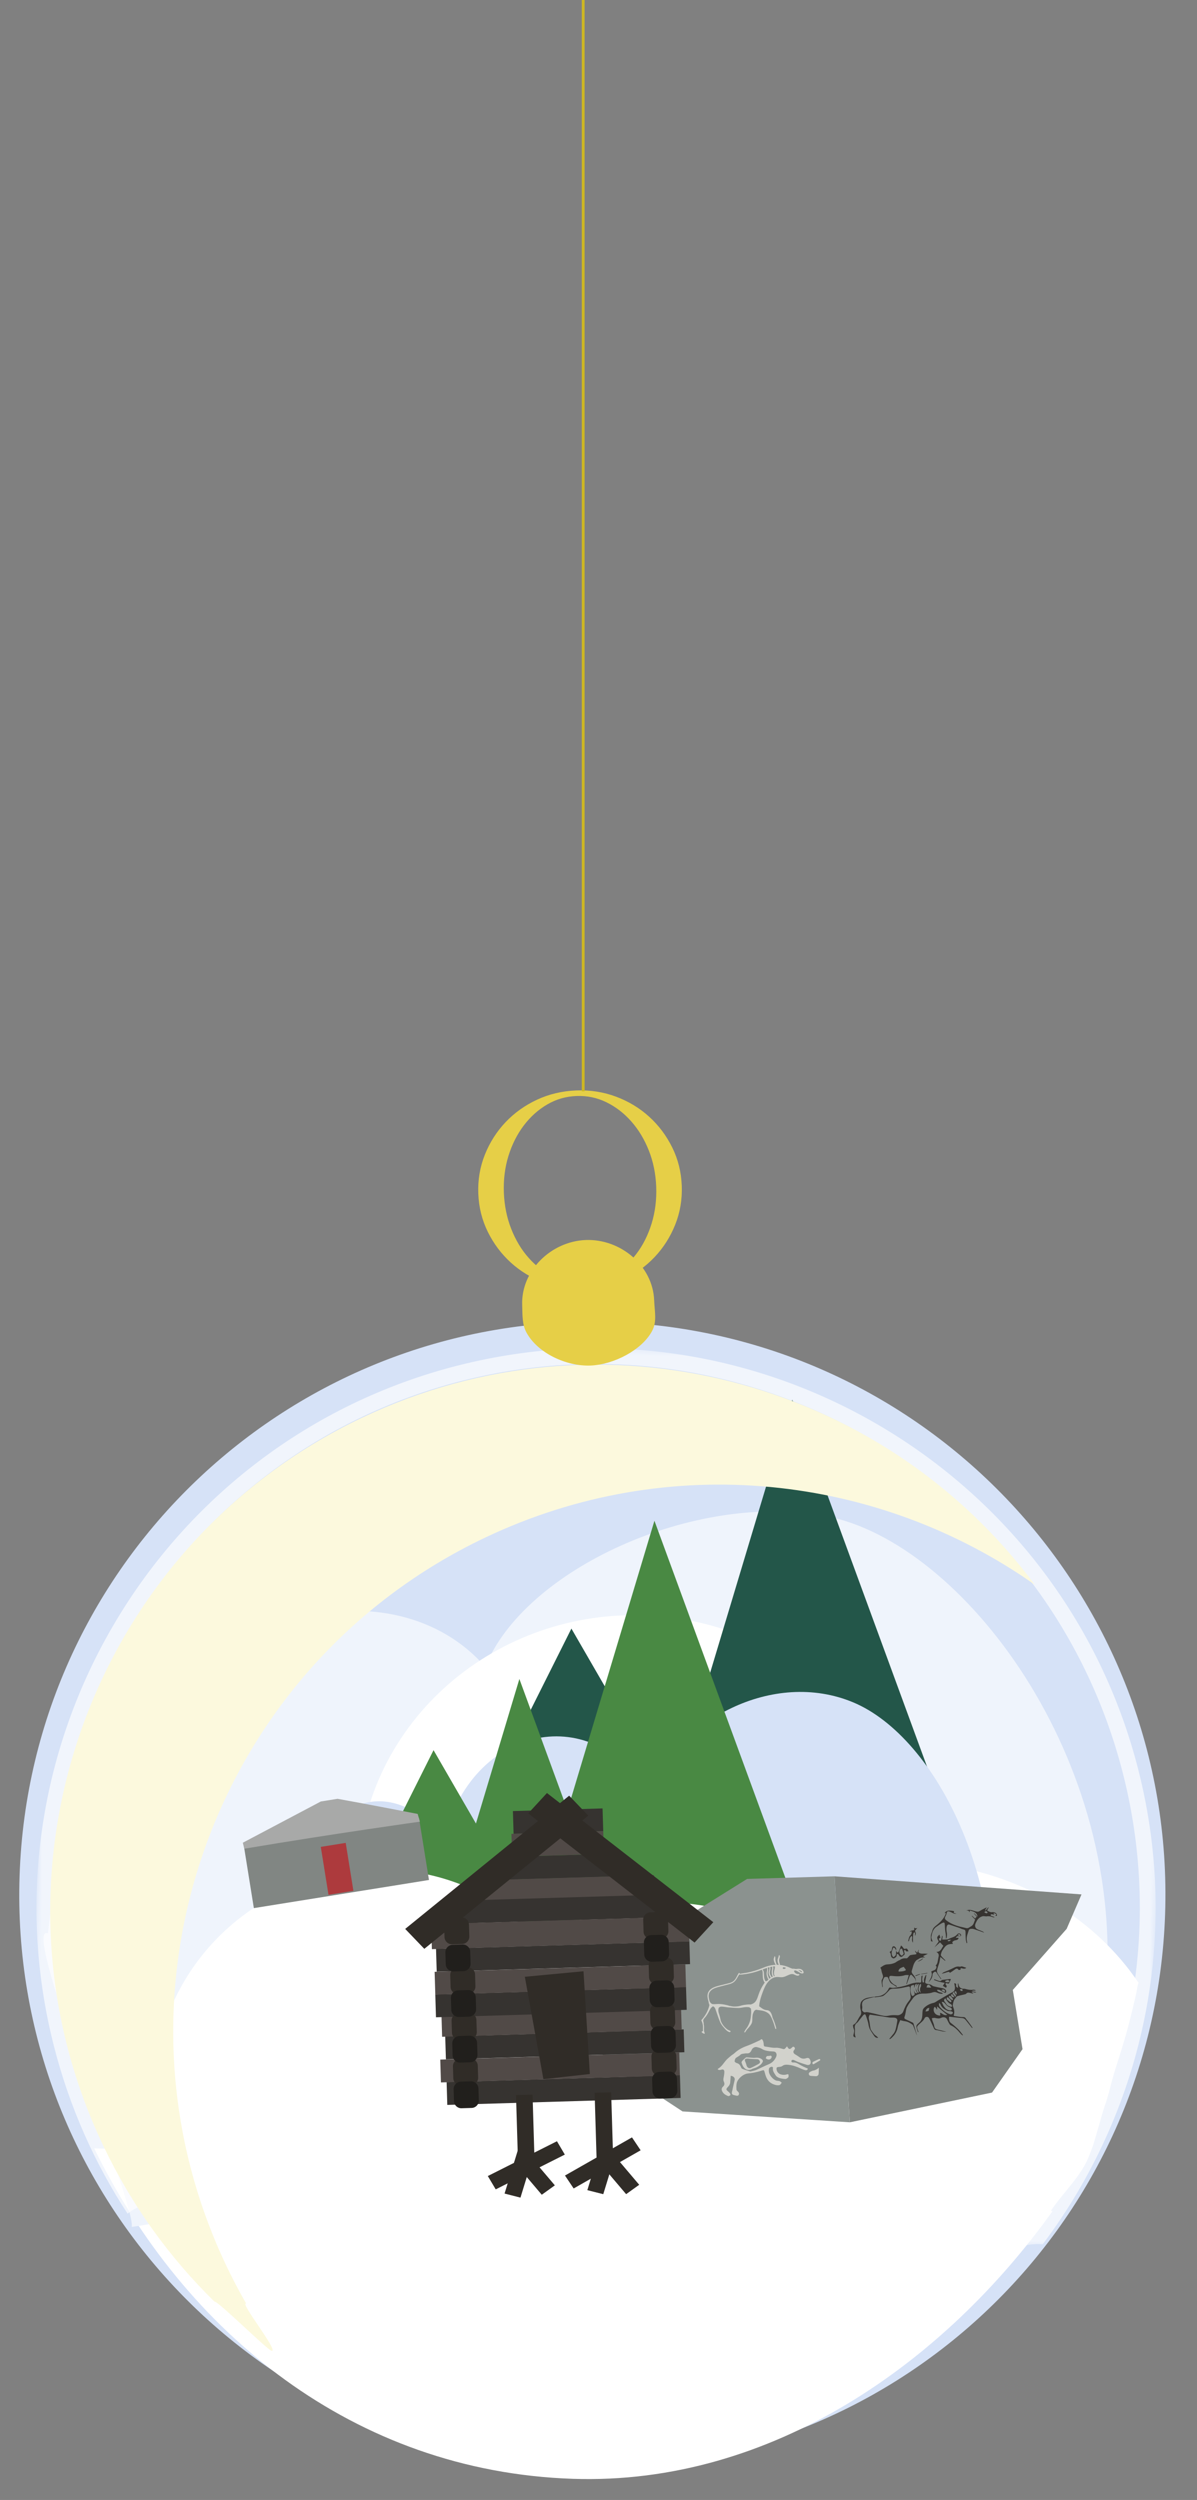 <?xml version="1.0" encoding="UTF-8"?> <svg xmlns="http://www.w3.org/2000/svg" width="215" height="449" viewBox="0 0 215 449" fill="none"><rect x="0" y="0" width="215" height="449" fill="#808080" stroke="none"/> <path d="M209.272 343.77C207.366 400.586 159.761 445.102 102.944 443.196C46.128 441.29 1.613 393.685 3.518 336.869C5.424 280.052 53.029 235.537 109.846 237.442C166.662 239.348 211.177 286.953 209.272 343.77Z" fill="#D6E2F7"></path> <path d="M177.139 398.502C173.89 397.615 170.635 396.748 167.35 395.992C166.499 395.794 165.642 395.617 164.79 395.424C164.758 395.418 164.459 395.355 164.159 395.286C163.606 395.194 162.442 394.985 162.242 394.957C161.51 394.843 160.772 394.733 160.039 394.624C152.671 393.534 145.27 392.645 137.858 391.92C123.43 390.504 108.949 389.69 94.47 389.172C67.611 388.219 43.784 386.572 16.917 385.856C33.128 418.911 63.525 443.881 102.882 445.201C138.673 446.402 169.692 424.232 189.055 397.122C184.676 395.974 181.443 399.68 177.139 398.502Z" fill="white"></path> <path d="M10.87 328.185C17.499 303.127 21.195 306.953 29.297 316.34C34.783 289.199 70.803 280.587 87.164 299.378C94.16 281.89 124.814 267.754 148.48 272.324C172.808 277.022 202.55 315.832 198.589 358.761L176.967 365.573C139.154 283.955 89.171 390.991 23.653 399.965C24.561 396.43 3.521 344.999 8.61 347.246L10.87 328.185Z" fill="#EFF4FC"></path> <path d="M169.554 334.89C167.862 334.637 166.178 334.47 164.502 334.387C162.271 312.617 144.988 294.146 121.625 290.661C94.162 286.567 68.695 304.743 64.707 331.262C64.707 331.283 64.706 331.299 64.7 331.32C64.099 335.352 64.034 339.349 64.444 343.234L75.218 420.73C89.44 420.233 103.681 420.451 117.894 421.187C136.505 422.145 146.836 416.559 162.381 415.931C164.201 410.155 170.201 405.913 176.28 406.117C177.174 406.147 178.034 406.271 178.864 406.457C178.922 406.327 178.973 406.202 179.036 406.071C179.077 405.961 179.128 405.857 179.205 405.764C180.027 404.627 180.954 403.678 181.985 402.955C181.985 402.955 182.001 402.945 182.012 402.935C182.131 402.849 182.25 402.773 182.375 402.698C182.605 402.467 182.84 402.237 183.06 402.001C183.62 401.416 180.684 405.878 180.223 406.837C180.26 406.849 180.302 406.861 180.344 406.873C181.648 405.566 186.769 398.651 188.033 398.248C190.007 394.654 193.948 391.323 195.485 387.518C195.617 387.194 195.739 386.891 195.797 386.745C195.936 386.373 196.081 386.007 196.22 385.636C196.616 384.579 198.031 379.341 198.411 378.278C199.187 376.133 199.595 373.943 200.287 371.774C202.121 366.041 202.66 364.199 204.085 358.024C204.203 357.519 204.277 356.563 204.504 356.12C196.869 344.816 184.39 337.098 169.554 334.885" fill="white"></path> <path d="M142.31 251.301L168.806 323.551L144.492 324.282L120.172 325.008L142.31 251.301Z" fill="#235649"></path> <path d="M118.051 279.709L136.623 330.348L119.577 330.857L102.537 331.371L118.051 279.709Z" fill="#235649"></path> <path d="M102.633 292.497L120.625 323.63L103.579 324.144L86.534 324.653L102.633 292.497Z" fill="#235649"></path> <path d="M54.861 337.41C60.47 317.524 75.146 322.433 79.571 330.887C84.605 309.191 107.338 305.558 116.283 322.494C121.656 308.84 138.941 299.764 153.259 305.752C167.973 311.908 182.794 338.872 177.745 373.639L167.638 385.212C149.274 314.808 90.017 343.965 49.074 345.092C49.851 342.284 51.861 335.09 54.861 337.415" fill="#D6E2F7"></path> <path d="M117.547 273.13L144.043 345.385L119.728 346.111L95.408 346.842L117.547 273.13Z" fill="#498943"></path> <path d="M93.289 301.543L111.86 352.182L94.815 352.69L77.774 353.199L93.289 301.543Z" fill="#498943"></path> <path d="M77.871 314.331L95.862 345.464L78.817 345.973L61.771 346.482L77.871 314.331Z" fill="#498943"></path> <path d="M194.916 354.724C192.574 352.839 189.177 352.428 186.26 353.951C185.592 354.3 185 354.73 184.475 355.216C177.29 345.361 163.479 342.128 151.974 348.146C149.888 349.241 148.005 350.571 146.35 352.083C134.574 341.063 116.284 338.262 100.725 346.4C99.522 347.027 98.366 347.709 97.251 348.434C85.655 335.524 65.956 331.76 49.362 340.44C29.857 350.644 22.023 374.179 31.851 393.031C31.851 393.031 31.866 393.063 31.871 393.074C33.369 395.937 35.189 398.529 37.268 400.829L37.576 401.274C38.49 401.352 39.395 401.515 40.276 401.772C60.156 407.577 80.562 411.561 99.972 418.907C105.605 421.034 109.457 425.729 109.875 431.437C110.142 431.515 110.41 431.587 110.672 431.665L162.627 404.488C162.714 402.367 162.975 400.257 163.411 398.18C162.148 387.65 178.295 388.207 193.654 387.282C193.735 387.078 193.821 386.874 193.902 386.671C194.035 386.347 194.157 386.044 194.214 385.897C194.354 385.526 194.499 385.16 194.638 384.788C195.034 383.737 195.424 382.68 195.804 381.618C196.58 379.472 197.315 377.32 198.007 375.15C199.54 370.35 201.109 365.567 202.794 360.814C199.907 357.206 197.021 354.651 194.911 354.718" fill="white"></path> <path d="M108.028 369.654C111.141 362.422 114.26 355.186 117.373 347.955C122.983 344.456 128.587 340.958 134.192 337.459C139.425 337.301 144.653 337.148 149.886 336.99C150.801 351.719 151.721 366.448 152.636 381.171C142.621 380.517 132.606 379.864 122.59 379.215C117.734 376.028 112.878 372.841 108.028 369.654Z" fill="#8B928F"></path> <path d="M149.891 336.99C150.806 351.719 151.726 366.448 152.641 381.171C161.154 379.391 169.672 377.611 178.185 375.831C180.01 373.233 181.839 370.636 183.664 368.033C183.084 364.486 182.498 360.944 181.918 357.402C185.139 353.744 188.36 350.086 191.587 346.429C192.477 344.366 193.367 342.304 194.257 340.242C179.468 339.158 164.679 338.074 149.896 336.99" fill="#818683"></path> <path d="M143.745 353.627C143.482 353.565 143.216 353.615 142.95 353.638C142.939 353.637 142.934 353.637 142.924 353.637C142.924 353.637 142.924 353.637 142.918 353.636C142.887 353.625 142.855 353.613 142.818 353.612C142.803 353.611 142.787 353.611 142.771 353.61C142.629 353.579 142.481 353.569 142.337 353.585C142.049 353.501 141.773 353.354 141.496 353.244C141.141 353.105 140.768 353.008 140.394 352.948C140.294 352.934 140.193 352.92 140.093 352.911C140.09 352.858 140.086 352.8 140.072 352.741C140.054 352.651 140.02 352.565 139.996 352.479C139.959 352.324 139.927 352.17 139.938 352.006C139.949 351.847 140.017 351.706 140.054 351.554C140.079 351.428 140.102 351.227 139.972 351.149C139.941 351.132 139.909 351.147 139.897 351.178C139.868 351.246 139.871 351.331 139.852 351.399C139.834 351.478 139.8 351.551 139.771 351.629C139.707 351.781 139.665 351.928 139.665 352.092C139.659 352.256 139.691 352.421 139.749 352.577C139.778 352.662 139.812 352.748 139.863 352.824C139.878 352.846 139.898 352.873 139.919 352.89C139.781 352.885 139.639 352.875 139.501 352.876C139.492 352.838 139.482 352.801 139.473 352.763C139.454 352.694 139.425 352.629 139.4 352.56C139.352 352.415 139.32 352.271 139.288 352.122C139.274 352.052 139.261 351.983 139.258 351.914C139.26 351.851 139.262 351.787 139.264 351.724C139.258 351.602 139.283 351.47 139.191 351.372C139.171 351.35 139.118 351.353 139.106 351.379C139.083 351.442 139.07 351.5 139.052 351.563C139.034 351.631 139 351.694 138.982 351.762C138.946 351.909 138.972 352.069 139.015 352.213C139.057 352.363 139.121 352.513 139.191 352.653C139.225 352.729 139.265 352.804 139.316 352.869C139.316 352.869 139.326 352.88 139.331 352.886C138.918 352.898 138.513 352.954 138.113 353.057C137.69 353.164 137.283 353.32 136.88 353.487C136.472 353.653 136.054 353.803 135.631 353.932C135.16 354.075 134.679 354.197 134.199 354.292C133.762 354.378 133.316 354.416 132.878 354.507C132.878 354.507 132.878 354.507 132.879 354.502C132.926 354.366 132.732 354.296 132.659 354.41C132.369 354.866 132.196 355.422 131.771 355.789C131.531 355.998 131.22 356.104 130.915 356.189C130.584 356.279 130.248 356.358 129.916 356.442C128.848 356.713 127.214 356.939 127.078 358.317C127.046 358.634 127.12 358.959 127.2 359.264C127.232 359.397 127.271 359.526 127.303 359.654C127.274 359.727 127.298 359.802 127.354 359.868C127.378 359.964 127.396 360.06 127.419 360.156C127.419 360.161 127.419 360.166 127.413 360.177C127.291 360.665 127.105 361.136 126.868 361.578C126.749 361.796 126.615 362.004 126.471 362.206C126.321 362.412 126.166 362.624 125.99 362.809C125.968 362.835 125.967 362.861 125.976 362.893C126.155 363.244 126.259 363.634 126.261 364.031C126.263 364.285 126.239 364.539 126.268 364.783C126.246 364.809 126.219 364.83 126.182 364.823C126.071 364.803 125.977 364.933 126.064 365.02C126.187 365.146 126.332 365.241 126.517 365.258C126.607 365.261 126.627 365.145 126.559 365.1C126.559 365.1 126.549 365.095 126.544 365.089C126.544 365.073 126.545 365.058 126.535 365.036C126.377 364.687 126.481 364.266 126.451 363.9C126.44 363.762 126.418 363.629 126.385 363.495C126.385 363.495 126.391 363.485 126.396 363.485C126.408 363.459 126.398 363.427 126.399 363.4C126.4 363.368 126.391 363.336 126.386 363.31C126.378 363.251 126.363 363.198 126.35 363.139C126.335 363.091 126.326 363.043 126.312 362.995C126.313 362.979 126.302 362.968 126.303 362.952C126.304 362.926 126.305 362.899 126.306 362.873C126.357 362.61 126.597 362.406 126.757 362.205C126.929 361.977 127.085 361.739 127.221 361.489C127.373 361.219 127.494 360.921 127.682 360.673C127.771 360.554 127.881 360.447 128.01 360.372C128.037 360.357 128.059 360.347 128.085 360.337C128.19 360.388 128.287 360.476 128.354 360.558C128.47 360.721 128.532 360.913 128.595 361.101C128.735 361.508 128.864 361.915 129.01 362.317C129.092 362.553 129.185 362.784 129.283 363.015C129.331 363.165 129.395 363.31 129.481 363.435C129.66 363.774 129.916 364.037 130.161 364.321C130.39 364.588 130.692 364.895 131.05 364.976C131.218 365.013 131.284 364.777 131.122 364.719C130.97 364.666 130.824 364.608 130.684 364.518C130.544 364.424 130.415 364.308 130.292 364.188C130.01 363.919 129.766 363.608 129.598 363.259C129.548 363.151 129.499 363.043 129.455 362.931C129.441 362.867 129.433 362.797 129.419 362.733C129.356 362.408 129.271 362.088 129.171 361.766C129.123 361.622 129.075 361.477 129.043 361.328C129.016 361.173 129.016 361.009 129.038 360.851C129.046 360.766 129.064 360.682 129.094 360.599C129.094 360.599 129.094 360.599 129.099 360.599C129.17 360.548 129.23 360.492 129.3 360.452C129.44 360.367 129.63 360.389 129.789 360.399C130.132 360.422 130.469 360.507 130.812 360.534C131.166 360.567 131.52 360.59 131.874 360.612C132.049 360.618 132.217 360.635 132.387 360.63C132.392 360.63 132.403 360.63 132.408 360.63C132.794 360.67 133.183 360.587 133.566 360.526C133.859 360.478 134.146 360.461 134.442 360.492C134.457 360.492 134.473 360.493 134.489 360.494C134.505 360.494 134.521 360.505 134.542 360.511C134.573 360.523 134.604 360.529 134.636 360.536C134.641 360.546 134.651 360.557 134.661 360.568C134.734 360.629 134.806 360.684 134.878 360.745C134.895 360.867 134.912 360.99 134.919 361.112C134.928 361.313 134.921 361.514 134.904 361.715C134.875 362.101 134.84 362.502 134.748 362.875C134.657 363.238 134.496 363.598 134.321 363.925C134.231 364.097 134.109 364.247 133.993 364.402C133.876 364.562 133.775 364.728 133.695 364.905C133.655 365.005 133.784 365.094 133.846 364.995C133.93 364.86 134.014 364.725 134.108 364.596C134.141 364.555 134.169 364.514 134.202 364.472C134.516 364.123 134.845 363.789 135.029 363.351C135.162 363.027 135.12 362.697 135.137 362.353C135.143 362.157 135.171 361.968 135.209 361.773C135.25 361.658 135.291 361.543 135.342 361.428C135.383 361.334 135.434 361.235 135.495 361.147C135.571 361.081 135.658 361.015 135.749 360.975C135.782 360.966 135.814 360.956 135.846 360.952C135.966 360.983 136.093 361.003 136.219 361.018C136.567 361.066 136.916 361.094 137.251 361.206C137.613 361.329 137.987 361.522 138.226 361.821C138.486 362.148 138.657 362.567 138.803 362.948C138.891 363.173 138.973 363.403 139.045 363.639C139.116 363.869 139.172 364.109 139.254 364.34C139.293 364.452 139.453 364.41 139.431 364.293C139.385 364.074 139.313 363.86 139.251 363.646C139.184 363.432 139.117 363.218 139.034 363.008C138.956 362.799 138.868 362.584 138.769 362.38C138.741 362.273 138.723 362.161 138.69 362.059C138.637 361.883 138.58 361.701 138.49 361.539C138.33 361.247 138.088 361.054 137.755 361.032C137.422 361.01 137.145 360.895 136.871 360.706C136.741 360.617 136.612 360.517 136.483 360.423C136.442 360.39 136.395 360.356 136.354 360.323C136.397 359.657 136.573 359.006 136.79 358.373C137.036 357.661 137.294 356.917 137.713 356.285C138.103 355.694 138.698 355.169 139.427 355.082C139.438 355.082 139.443 355.082 139.448 355.083C139.464 355.083 139.485 355.084 139.501 355.079C139.56 355.076 139.623 355.073 139.681 355.074C139.702 355.086 139.729 355.087 139.756 355.077C140.025 355.091 140.294 355.137 140.565 355.104C140.905 355.063 141.213 354.898 141.525 354.76C141.847 354.612 142.202 354.465 142.558 354.594C142.861 354.704 143.213 354.97 143.532 354.764C143.646 354.688 143.571 354.538 143.444 354.549C143.242 354.574 143.027 354.498 142.872 354.376C142.79 354.315 142.723 354.239 142.668 354.152C142.658 354.131 142.638 354.088 142.624 354.045C142.624 354.045 142.625 354.024 142.625 354.019C142.625 354.008 142.625 353.997 142.636 353.987C142.637 353.977 142.642 353.966 142.648 353.961C142.653 353.956 142.67 353.941 142.659 353.946C142.67 353.941 142.681 353.93 142.691 353.925C142.691 353.925 142.691 353.925 142.697 353.926C142.718 353.916 142.74 353.911 142.761 353.907C142.782 353.907 142.804 353.897 142.825 353.893C142.836 353.893 142.846 353.894 142.857 353.889C142.967 353.919 143.071 353.965 143.171 354.01C143.358 354.101 143.518 354.223 143.7 354.325C143.867 354.42 144.06 354.485 144.248 354.412C144.297 354.392 144.335 354.357 144.337 354.298C144.348 353.949 144.039 353.701 143.718 353.626M136.987 354.412C136.989 354.64 136.987 354.868 137.011 355.096C137.042 355.431 137.125 355.81 137.354 356.077C137.321 356.124 137.293 356.165 137.26 356.211C137.154 356.367 137.048 356.533 136.952 356.694C136.756 357.031 136.58 357.375 136.435 357.736C136.297 358.065 136.196 358.411 136.073 358.746C135.962 359.049 135.825 359.362 135.594 359.598C135.386 359.809 135.123 359.922 134.85 360.013C134.792 360.006 134.739 360.004 134.686 360.002C134.532 359.997 134.373 360.008 134.219 360.018C133.863 360.049 133.512 360.101 133.17 360.195C132.999 360.242 132.822 360.295 132.646 360.326C132.476 360.357 132.301 360.367 132.131 360.372C131.956 360.382 131.791 360.387 131.617 360.365C131.449 360.344 131.281 360.301 131.112 360.264C131.096 360.263 131.081 360.263 131.07 360.273C130.928 360.231 130.792 360.179 130.645 360.142C130.493 360.105 130.335 360.073 130.182 360.042C129.867 359.978 129.54 359.93 129.217 359.919C128.884 359.908 128.548 359.961 128.215 359.955C128.114 359.951 128.019 359.943 127.919 359.924C127.846 359.889 127.774 359.845 127.712 359.784C127.64 359.718 127.574 359.642 127.518 359.555C127.463 359.469 127.435 359.372 127.417 359.271C127.398 359.186 127.375 359.106 127.351 359.025C127.319 358.876 127.292 358.727 127.287 358.573C127.275 358.292 127.321 358.023 127.472 357.785C127.617 357.556 127.83 357.373 128.062 357.238C128.349 357.073 128.659 356.972 128.975 356.882C129.306 356.792 129.637 356.708 129.969 356.624C130.289 356.544 130.609 356.465 130.93 356.381C131.229 356.301 131.53 356.194 131.779 356.012C132.246 355.667 132.456 355.108 132.768 354.636C133.17 354.665 133.574 354.605 133.968 354.544C134.384 354.478 134.799 354.402 135.211 354.294C135.617 354.191 136.024 354.067 136.42 353.922C136.565 353.868 136.705 353.815 136.849 353.761C136.849 353.777 136.848 353.793 136.858 353.815C136.98 353.988 136.983 354.211 136.987 354.412ZM137.734 355.825C137.719 355.787 137.677 355.765 137.634 355.79C137.596 355.81 137.558 355.84 137.526 355.866C137.45 355.757 137.385 355.644 137.342 355.51C137.274 355.312 137.249 355.104 137.235 354.892C137.221 354.679 137.218 354.467 137.193 354.255C137.168 354.058 137.116 353.871 136.972 353.734C136.972 353.734 136.962 353.733 136.962 353.728C137.176 353.645 137.391 353.568 137.611 353.49C137.664 353.471 137.718 353.457 137.771 353.437C137.771 353.448 137.765 353.458 137.77 353.474C137.807 353.65 137.796 353.804 137.764 353.977C137.732 354.146 137.694 354.314 137.694 354.489C137.698 354.664 137.735 354.84 137.793 355.006C137.851 355.172 137.913 355.37 138.02 355.511C138.02 355.511 138.025 355.517 138.03 355.522C137.926 355.619 137.827 355.722 137.739 355.83M138.177 355.395C138.124 355.239 138.034 355.093 137.981 354.938C137.918 354.761 137.876 354.574 137.888 354.384C137.903 354.083 138.064 353.712 137.878 353.43C137.873 353.42 137.862 353.414 137.857 353.408C137.969 353.375 138.082 353.347 138.194 353.319C138.294 353.64 138.071 353.972 138.071 354.295C138.07 354.634 138.245 354.936 138.438 355.208C138.346 355.263 138.259 355.329 138.177 355.395ZM138.804 355.013C138.74 355.043 138.675 355.073 138.611 355.102C138.413 354.831 138.227 354.528 138.266 354.18C138.302 353.879 138.46 353.582 138.317 353.286C138.445 353.259 138.573 353.236 138.7 353.214C138.695 353.225 138.689 353.24 138.699 353.257C138.736 353.427 138.72 353.57 138.683 353.743C138.651 353.896 138.62 354.048 138.619 354.207C138.614 354.366 138.641 354.526 138.683 354.676C138.712 354.772 138.744 354.911 138.81 355.003M139.154 353.584C139.117 353.742 139.069 353.905 139.043 354.068C139.002 354.321 138.985 354.675 139.169 354.882C139.115 354.897 139.062 354.911 139.014 354.925C138.994 354.882 138.969 354.839 138.949 354.796C138.915 354.72 138.886 354.64 138.867 354.56C138.825 354.405 138.809 354.24 138.82 354.082C138.839 353.807 139.005 353.442 138.802 353.196C138.929 353.18 139.057 353.168 139.184 353.156C139.195 353.3 139.185 353.442 139.154 353.584ZM141.099 353.401C141.097 353.443 141.107 353.48 141.121 353.518C141.121 353.518 141.121 353.518 141.121 353.523C141.035 353.573 140.959 353.613 140.864 353.626C140.848 353.625 140.821 353.624 140.8 353.624C140.789 353.623 140.779 353.623 140.768 353.623C140.768 353.623 140.752 353.622 140.747 353.622C140.726 353.621 140.71 353.61 140.689 353.604C140.689 353.604 140.674 353.604 140.674 353.598C140.663 353.598 140.653 353.587 140.643 353.581C140.643 353.581 140.637 353.581 140.632 353.576C140.622 353.57 140.617 353.559 140.607 353.548C140.602 353.538 140.597 353.532 140.592 353.521L140.592 353.505C140.593 353.495 140.593 353.49 140.593 353.484C140.593 353.479 140.593 353.474 140.593 353.468C140.593 353.468 140.594 353.447 140.6 353.437C140.6 353.437 140.6 353.426 140.605 353.426C140.606 353.416 140.617 353.411 140.617 353.406C140.617 353.406 140.628 353.395 140.628 353.39C140.633 353.385 140.639 353.375 140.65 353.37C140.65 353.37 140.682 353.35 140.677 353.349C140.682 353.35 140.688 353.344 140.698 353.34C140.714 353.335 140.731 353.319 140.736 353.309C140.815 353.328 140.894 353.346 140.973 353.365C141.02 353.377 141.067 353.394 141.109 353.406C141.109 353.417 141.109 353.422 141.108 353.433M143.673 354.038C143.574 353.971 143.476 353.915 143.372 353.858C143.525 353.853 143.684 353.863 143.825 353.932C143.95 353.994 144.063 354.093 144.101 354.227C143.947 354.232 143.797 354.121 143.673 354.038Z" fill="#D2D2CC"></path> <path d="M168.319 357.476C168.53 357.837 168.981 357.81 169.314 357.975C169.302 358.017 169.29 358.064 169.278 358.106C169.114 358.09 168.95 358.085 168.793 358.053C168.43 357.977 168.115 357.712 167.721 357.789C167.492 357.834 167.276 357.933 167.048 357.968C166.702 358.02 166.351 358.061 166.001 358.055C165.197 358.028 164.476 358.199 163.982 358.887C163.604 359.41 163.2 359.915 162.911 360.483C162.718 360.863 162.708 361.339 162.603 361.77C162.566 361.933 162.513 362.095 162.46 362.253C162.39 362.451 162.465 362.581 162.642 362.661C163.07 362.861 163.498 363.05 163.925 363.26C163.998 363.295 164.064 363.376 164.088 363.457C164.217 363.869 164.32 364.291 164.449 364.703C164.54 364.997 164.646 365.281 164.7 365.585C164.476 364.99 164.253 364.389 164.018 363.798C163.984 363.713 163.902 363.636 163.824 363.58C163.426 363.297 163.005 363.065 162.503 363.011C162.255 362.982 162.014 362.905 161.694 362.825C161.548 363.218 161.322 363.639 161.249 364.087C161.169 364.582 160.975 365.005 160.697 365.398C160.535 365.631 160.317 365.83 160.114 366.035C160.032 366.117 159.918 366.177 159.821 366.242C159.795 366.215 159.775 366.193 159.749 366.166C160.003 365.857 160.262 365.558 160.506 365.243C160.866 364.768 160.944 364.188 161.058 363.625C161.09 363.462 161.096 363.293 161.138 363.135C161.252 362.726 161.118 362.462 160.697 362.389C160.402 362.342 160.088 362.395 159.787 362.359C159.37 362.313 158.955 362.22 158.533 362.158C157.753 362.042 156.967 361.936 156.235 361.832C155.852 362.359 156.154 362.82 156.197 363.282C156.227 363.643 156.294 364 156.357 364.357C156.37 364.442 156.414 364.529 156.465 364.599C156.647 364.859 156.818 365.13 157.027 365.37C157.154 365.517 157.337 365.614 157.491 365.741C157.574 365.807 157.64 365.894 157.737 366.003C157.38 366.044 157.169 365.883 157.007 365.645C156.77 365.293 156.528 364.94 156.312 364.578C156.202 364.394 156.129 364.191 156.072 363.982C156.001 363.731 155.984 363.46 155.913 363.209C155.805 362.813 155.669 362.422 155.539 362.036C155.5 361.929 155.419 361.836 155.359 361.739C155.256 361.804 155.122 361.848 155.05 361.935C154.713 362.348 154.397 362.771 154.06 363.189C153.994 363.272 153.891 363.326 153.815 363.398C153.546 363.659 153.478 363.964 153.545 364.337C153.594 364.609 153.536 364.898 153.538 365.179C153.538 365.317 153.566 365.45 153.593 365.583C153.616 365.695 153.66 365.803 153.698 365.931C153.277 365.848 153.229 365.698 153.309 365.378C153.388 365.057 153.505 364.722 153.337 364.372C153.253 364.2 153.238 363.993 153.208 363.796C153.199 363.753 153.244 363.675 153.287 363.65C153.831 363.367 154.025 362.817 154.306 362.334C154.362 362.24 154.423 362.152 154.49 362.065C154.772 361.703 154.688 361.351 154.581 360.929C154.477 360.534 154.494 360.052 154.623 359.664C154.717 359.387 155.038 359.122 155.324 358.978C155.658 358.809 156.057 358.764 156.43 358.698C156.883 358.623 157.344 358.59 157.797 358.521C158.297 358.448 158.75 358.23 159.111 357.876C159.319 357.672 159.508 357.424 159.622 357.163C159.714 356.954 159.852 356.932 159.994 356.974C160.408 357.099 160.799 356.969 161.198 356.924C161.57 356.884 161.944 356.796 162.307 356.707C162.574 356.642 162.841 356.566 163.099 356.469C163.78 356.211 164.47 356.017 165.209 356.084C165.42 356.102 165.471 356.008 165.472 355.823C165.471 355.542 165.48 355.262 165.5 354.982C165.502 354.923 165.578 354.868 165.617 354.811C165.649 354.822 165.675 354.829 165.706 354.84C165.69 355.025 165.673 355.205 165.656 355.389C165.646 355.389 165.635 355.389 165.625 355.378C165.646 355.527 165.662 355.681 165.684 355.83C165.705 355.995 165.753 356.129 165.985 356.01C165.88 355.519 166.068 355.107 166.299 354.712C166.33 354.718 166.357 354.724 166.388 354.731C166.323 355.105 166.278 355.479 166.192 355.842C166.117 356.173 166.316 356.243 166.558 356.304C166.757 356.353 166.974 356.371 167.162 356.446C167.34 356.516 167.488 356.69 167.666 356.739C168.139 356.866 168.628 356.956 169.112 357.047C169.46 357.111 169.796 357.181 169.943 357.551C169.977 357.642 169.935 357.789 169.879 357.883C169.862 357.919 169.703 357.914 169.635 357.88C169.333 357.732 169.048 357.553 168.745 357.41C168.625 357.353 168.471 357.375 168.339 357.36C168.327 357.396 168.315 357.433 168.304 357.47M164.577 356.926C164.401 357.27 164.69 357.523 164.759 357.817C164.773 357.87 164.884 357.895 164.946 357.934C164.97 357.861 165.037 357.742 165.006 357.714C164.679 357.353 164.914 356.985 164.979 356.617C164.993 356.532 165.011 356.454 165.025 356.369C164.994 356.347 164.968 356.325 164.937 356.303C164.866 356.375 164.768 356.44 164.718 356.528C164.65 356.653 164.613 356.8 164.566 356.942C164.599 356.742 164.638 356.542 164.678 356.294C164.225 356.374 164.375 356.798 164.203 357.02C164.198 356.85 164.193 356.691 164.189 356.5C163.917 356.544 163.621 356.539 163.568 356.861C163.488 357.335 163.525 357.807 163.701 358.263C163.798 358.516 163.935 358.541 164.142 358.368C164.267 358.267 164.345 358.174 164.271 357.986C164.194 357.782 164.169 357.559 164.123 357.345C164.279 357.907 164.448 358.103 164.722 357.964C164.623 357.627 164.336 357.315 164.577 356.932M157.144 358.737C157.139 358.705 157.13 358.673 157.125 358.647C156.602 358.783 156.058 358.876 155.554 359.06C154.938 359.283 154.742 359.737 154.865 360.351C154.901 360.527 154.852 360.726 154.846 360.911C154.844 360.98 154.841 361.065 154.877 361.108C155.03 361.278 155.149 361.499 155.46 361.409C155.615 361.361 155.81 361.383 155.973 361.415C156.625 361.554 157.272 361.697 157.918 361.867C158.485 362.019 159.052 362.149 159.634 362.015C160.147 361.9 160.655 361.901 161.167 361.944C161.574 361.979 162.099 361.658 162.239 361.271C162.489 360.59 162.792 359.938 163.261 359.372C163.476 359.109 163.651 358.807 163.547 358.428C163.509 358.289 163.509 358.135 163.498 357.987C163.478 357.626 163.475 357.265 163.439 356.904C163.436 356.851 163.28 356.761 163.21 356.775C162.677 356.873 162.154 357.015 161.621 357.097C161.243 357.159 160.851 357.151 160.464 357.175C160.209 357.193 159.96 357.195 159.762 357.416C159.525 357.684 159.278 357.94 159.011 358.18C158.852 358.323 158.672 358.481 158.475 358.528C158.042 358.63 157.591 358.668 157.149 358.727M165.407 357.913C165.225 357.515 165.199 357.18 165.38 356.842C165.425 356.753 165.429 356.632 165.438 356.526C165.441 356.452 165.411 356.372 165.398 356.297C165.322 356.347 165.21 356.386 165.175 356.459C165.107 356.61 165.085 356.784 165.027 356.941C164.893 357.297 165.008 357.656 165.407 357.913ZM166.409 356.951C166.758 356.962 166.996 356.981 167.255 356.99C167.063 356.559 166.825 356.377 166.609 356.507C166.512 356.562 166.49 356.757 166.409 356.951ZM169.089 357.422C169.255 357.539 169.399 357.655 169.56 357.74C169.607 357.768 169.699 357.707 169.774 357.689C169.755 357.619 169.753 357.54 169.717 357.491C169.55 357.273 169.343 357.266 169.089 357.422Z" fill="#363330"></path> <path d="M175.203 357.511C175.023 357.515 174.843 357.52 174.662 357.524C174.661 357.572 174.659 357.619 174.658 357.667C174.879 357.701 175.106 357.735 175.369 357.77C175.278 357.81 175.202 357.865 175.117 357.873C175.032 357.881 174.949 357.825 174.865 357.806C174.728 357.77 174.592 357.739 174.455 357.708C174.553 357.796 174.65 357.889 174.748 357.977C174.763 357.988 174.773 358.01 174.824 358.075C174.609 358.02 174.441 357.983 174.278 357.94C174.015 357.879 173.753 357.801 173.542 358.075C173.487 358.142 173.37 358.169 173.274 358.193C172.825 358.305 172.372 358.39 171.933 358.529C171.793 358.577 171.702 358.776 171.587 358.899C171.268 359.243 171.216 359.686 171.133 360.118C171.113 360.223 171.156 360.357 171.201 360.464C171.387 360.921 171.487 361.385 171.323 361.872C171.252 362.076 171.416 362.087 171.538 362.102C172.044 362.172 172.549 362.279 173.057 362.274C173.402 362.27 173.456 362.531 173.599 362.695C173.915 363.061 174.182 363.467 174.471 363.858C174.547 363.966 174.617 364.08 174.688 364.188C174.661 364.209 174.634 364.229 174.606 364.249C174.347 363.923 174.093 363.602 173.834 363.275C173.697 363.101 173.549 362.927 173.412 362.752C173.178 362.459 172.845 362.447 172.507 362.42C171.862 362.372 171.224 362.282 170.58 362.213C170.543 362.211 170.501 362.22 170.458 362.23C170.464 362.373 170.459 362.51 170.471 362.643C170.493 362.925 170.554 363.16 170.818 363.354C171.283 363.698 171.725 364.089 172.135 364.495C172.443 364.796 172.685 365.159 172.96 365.497C172.932 365.522 172.911 365.543 172.883 365.568C172.75 365.442 172.6 365.331 172.483 365.189C172 364.591 171.472 364.054 170.752 363.733C170.606 363.67 170.512 363.466 170.417 363.309C170.276 363.071 170.179 362.803 170.034 362.57C169.873 362.316 169.415 362.221 169.081 362.395C168.693 362.594 168.324 362.518 167.93 362.426C167.757 362.388 167.553 362.455 167.367 362.476C167.409 362.641 167.446 362.812 167.499 362.973C167.59 363.251 167.74 363.516 167.783 363.803C167.839 364.192 167.949 364.402 168.327 364.494C168.884 364.634 169.447 364.749 170.008 364.905C169.781 364.887 169.553 364.89 169.327 364.851C168.932 364.779 168.55 364.644 168.159 364.605C167.806 364.567 167.756 364.316 167.647 364.074C167.396 363.525 167.154 362.977 166.865 362.453C166.695 362.151 166.223 362.156 166.075 362.475C165.841 362.965 165.408 363.252 165.047 363.6C164.68 363.953 164.644 364.074 164.839 364.568C164.888 364.696 164.937 364.825 164.98 364.948C164.948 364.958 164.916 364.973 164.884 364.982C164.779 364.619 164.59 364.252 164.603 363.892C164.61 363.681 164.898 363.441 165.105 363.268C165.498 362.932 165.629 362.502 165.661 362.016C165.682 361.715 165.671 361.402 165.723 361.107C165.75 360.938 165.847 360.751 165.973 360.628C166.454 360.162 167.02 359.863 167.687 359.721C167.949 359.667 168.178 359.468 168.416 359.327C169.058 358.957 169.696 358.576 170.334 358.205C170.625 358.04 170.927 357.892 171.213 357.716C171.505 357.535 171.596 357.045 171.463 356.58C171.43 356.462 171.429 356.33 171.407 356.192C171.661 356.2 171.779 356.336 171.736 356.515C171.668 356.794 171.818 356.894 172.073 357.045C172.062 356.743 172.054 356.494 172.047 356.245C172.073 356.246 172.1 356.241 172.126 356.237C172.14 356.29 172.16 356.339 172.169 356.392C172.251 356.935 172.633 357.228 173.186 357.183C173.271 357.176 173.36 357.205 173.444 357.229C173.89 357.355 174.332 357.434 174.795 357.359C174.928 357.337 175.074 357.4 175.217 357.421C175.216 357.442 175.215 357.463 175.215 357.49M168.32 360.903C168.32 360.903 168.293 360.918 168.277 360.928C168.207 360.814 168.153 360.696 168.071 360.592C168.02 360.527 167.942 360.487 167.881 360.432C167.841 360.495 167.781 360.551 167.758 360.619C167.553 361.205 167.888 361.799 168.497 361.952C168.907 362.056 168.945 362.02 168.853 361.609C168.848 361.582 168.865 361.551 168.878 361.493C169.287 361.618 169.568 362.083 170.147 361.875C169.822 361.615 169.528 361.388 169.244 361.151C168.945 360.902 168.657 360.644 168.307 360.341C168.316 360.563 168.321 360.733 168.326 360.903M168.688 359.734C168.603 360.065 168.653 360.294 168.832 360.491C169.358 361.07 169.94 361.566 170.711 361.783C170.811 361.812 170.956 361.754 171.048 361.688C171.119 361.637 171.183 361.459 171.153 361.421C171.071 361.329 170.946 361.261 170.825 361.236C170.615 361.186 170.375 361.231 170.193 361.146C169.65 360.889 169.136 360.586 168.913 359.974C168.884 359.894 168.796 359.838 168.693 359.729M169.139 359.542C169.268 359.817 169.356 360.042 169.47 360.253C169.54 360.382 169.659 360.481 169.739 360.601C169.957 360.91 170.515 361.156 170.847 361.056C170.911 361.037 170.997 360.86 170.972 360.811C170.912 360.704 170.799 360.583 170.684 360.548C170.364 360.447 170.115 360.29 169.891 360.018C169.728 359.822 169.574 359.525 169.139 359.542ZM169.802 358.887C169.686 359.026 169.605 359.081 169.581 359.155C169.563 359.239 169.575 359.35 169.615 359.421C169.695 359.561 169.818 359.671 169.893 359.806C170.083 360.162 170.389 360.331 170.768 360.418C170.994 360.468 171.024 360.368 170.982 360.203C170.958 360.112 170.893 360.004 170.815 359.969C170.397 359.775 170.133 359.433 169.891 359.07C169.861 359.021 169.837 358.967 169.797 358.881M170.704 359.621C170.93 359.534 170.945 359.412 170.796 359.259C170.617 359.078 170.443 358.892 170.258 358.722C170.232 358.7 170.082 358.753 170.07 358.8C170.017 358.952 170.012 359.095 170.189 359.207C170.375 359.33 170.54 359.483 170.71 359.622M171.078 359.21C171.078 359.21 171.164 359.171 171.171 359.134C171.183 359.081 171.17 359.012 171.139 358.969C171.018 358.811 170.891 358.653 170.747 358.516C170.696 358.466 170.584 358.463 170.5 358.465C170.473 358.464 170.428 358.553 170.426 358.6C170.421 358.77 170.882 359.209 171.073 359.205M166.232 361.267C166.445 361.226 166.672 361.245 166.771 361.142C166.881 361.029 166.867 360.806 166.911 360.612C166.549 360.642 166.353 360.826 166.237 361.267M171.611 358.645C171.669 358.51 171.729 358.438 171.709 358.405C171.6 358.2 171.474 358 171.337 357.805C171.327 357.788 171.194 357.816 171.166 357.857C171.127 357.909 171.086 358.029 171.117 358.067C171.254 358.252 171.412 358.422 171.606 358.645M171.44 358.709C171.313 358.524 171.202 358.356 171.081 358.199C171.055 358.166 170.966 358.147 170.923 358.162C170.88 358.176 170.83 358.243 170.829 358.291C170.809 358.566 171.13 358.783 171.44 358.703M171.414 357.733C171.561 357.939 171.672 358.097 171.783 358.254C171.886 358.123 171.858 357.905 171.699 357.6C171.618 357.639 171.532 357.674 171.414 357.728M172.442 357.248C172.449 357.524 172.578 357.613 172.886 357.581C172.913 357.243 172.888 357.216 172.442 357.248Z" fill="#363330"></path> <path d="M164.726 350.74C164.822 350.547 164.919 350.359 165.016 350.156C165.078 350.344 164.834 350.521 165.045 350.692C165.293 350.886 165.563 350.89 165.86 350.873C166.12 350.855 166.379 350.89 166.659 350.91C166.352 351.054 166.094 351.177 165.841 351.296C165.84 351.328 165.849 351.36 165.853 351.392C165.978 351.454 166.103 351.517 166.202 351.568C165.8 351.554 165.377 351.551 165.007 351.824C164.861 351.931 164.673 351.988 164.553 352.116C164.059 352.629 163.977 353.331 163.77 353.965C163.688 354.216 163.859 354.487 164.063 354.706C164.38 355.045 164.53 355.463 164.525 355.934C164.473 355.752 164.459 355.54 164.353 355.393C164.166 355.128 163.93 354.892 163.694 354.662C163.673 354.645 163.463 354.744 163.429 354.828C163.227 355.329 163.056 355.843 162.869 356.35C162.843 356.344 162.822 356.338 162.796 356.326C162.935 355.812 163.074 355.303 163.231 354.726C162.929 354.737 162.708 354.692 162.52 354.755C161.728 355.014 160.93 354.956 160.122 354.87C160.006 354.856 159.793 354.891 159.77 354.954C159.717 355.111 159.689 355.322 159.758 355.462C159.997 355.936 160.333 356.334 160.839 356.552C160.933 356.592 161.01 356.674 161.093 356.735C161.07 356.766 161.053 356.798 161.031 356.834C160.746 356.65 160.461 356.471 160.175 356.291C159.797 356.056 159.704 355.651 159.542 355.28C159.503 355.183 159.37 355.036 159.322 355.05C159.145 355.108 158.932 354.979 158.786 355.223C158.528 355.664 158.433 356.117 158.544 356.618C158.562 356.703 158.548 356.798 158.556 356.883C158.529 356.882 158.508 356.887 158.481 356.891C158.43 356.519 158.353 356.146 158.35 355.769C158.345 355.594 158.499 355.42 158.563 355.236C158.669 354.943 158.545 354.685 158.448 354.417C158.365 354.192 158.337 353.942 158.276 353.712C158.247 353.616 158.186 353.529 158.122 353.405C158.486 353.136 158.867 352.826 159.397 352.807C159.901 352.787 160.396 352.708 160.849 352.463C160.919 352.429 160.974 352.372 161.039 352.332C161.18 352.247 161.32 352.161 161.466 352.082C161.498 352.061 161.556 352.074 161.583 352.054C161.954 351.754 162.375 351.678 162.845 351.72C162.961 351.729 163.1 351.517 163.226 351.404C163.319 351.323 163.397 351.182 163.504 351.154C163.782 351.084 164.064 351.062 164.351 351.024C164.553 350.999 164.713 350.967 164.52 350.722C164.439 350.619 164.379 350.495 164.358 350.33C164.466 350.445 164.578 350.565 164.732 350.729M161.376 353.969C161.391 354.012 161.405 354.055 161.425 354.104C161.711 354.081 162.008 354.091 162.28 354.021C162.798 353.885 162.8 353.837 162.459 353.434C162.408 353.374 162.373 353.309 162.327 353.244C161.915 353.389 161.498 353.497 161.381 353.97" fill="#363330"></path> <path d="M175.585 344.255C175.481 343.415 174.832 343.33 174.208 343.129C174.189 343.234 174.163 343.366 174.144 343.471C174.079 343.188 173.872 343.065 173.529 343.164C174.112 342.845 174.622 343.116 175.147 343.256C175.404 343.322 175.639 343.431 175.926 343.25C176.337 342.988 176.788 342.792 177.252 342.548C177.135 342.74 177.034 342.906 176.927 343.077C176.958 343.099 176.995 343.122 177.026 343.139C177.186 342.948 177.346 342.757 177.506 342.567C177.532 342.583 177.557 342.606 177.583 342.622C177.511 342.731 177.433 342.834 177.376 342.954C177.347 343.022 177.337 343.165 177.358 343.176C177.63 343.281 177.861 343.49 178.202 343.432C178.495 343.384 178.951 343.531 179.042 343.821C179.119 344.056 179.064 344.128 178.789 344.093C178.845 343.999 178.902 343.906 178.969 343.797C178.791 343.717 178.645 343.648 178.504 343.585C178.488 343.606 178.471 343.621 178.46 343.642C178.5 343.728 178.539 343.809 178.579 343.9C178.421 343.863 178.269 343.816 178.116 343.8C178.058 343.798 177.955 343.848 177.932 343.905C177.915 343.947 177.975 344.065 178.022 344.083C178.231 344.159 178.452 344.214 178.675 344.354C178.579 344.356 178.467 344.389 178.389 344.355C178.023 344.205 177.655 344.113 177.25 344.179C176.984 344.223 176.74 344.082 176.446 344.173C175.884 344.345 175.575 344.716 175.346 345.206C175.295 345.326 175.227 345.435 175.186 345.556C175.04 345.969 175.217 346.367 175.63 346.54C175.922 346.661 176.226 346.772 176.513 346.898C176.612 346.944 176.683 347.036 176.786 347.119C176.143 346.891 175.531 346.658 174.912 346.463C174.729 346.404 174.517 346.407 174.325 346.432C174.214 346.445 174.046 346.545 174.022 346.634C173.854 347.222 173.565 347.784 173.644 348.417C173.67 348.603 173.706 348.79 173.737 348.976C173.699 348.986 173.662 348.995 173.62 348.999C173.564 348.759 173.482 348.523 173.464 348.279C173.429 347.875 173.433 347.467 173.425 347.064C173.417 346.662 173.335 346.585 172.925 346.497C172.714 346.453 172.523 346.33 172.318 346.259C171.716 346.054 171.119 345.854 170.511 345.658C170.302 345.593 170.116 345.74 170.05 345.998C169.945 346.418 170.011 346.823 170.082 347.238C170.122 347.467 170.082 347.71 170.058 347.947C170.056 348.016 169.985 348.077 169.907 348.207C169.901 347.915 169.903 347.693 169.883 347.481C169.855 347.209 169.785 346.942 169.762 346.671C169.731 346.337 169.721 346.003 169.701 345.663C169.681 345.302 169.594 345.209 169.255 345.367C168.9 345.535 168.595 345.795 168.259 346.007C167.572 346.444 167.41 347.159 167.285 347.886C167.259 348.044 167.348 348.232 167.4 348.398C167.429 348.5 167.484 348.592 167.538 348.71C167.412 348.685 167.328 348.671 167.217 348.646C167.207 348.302 167.156 347.945 167.199 347.597C167.236 347.302 167.404 347.027 167.472 346.732C167.578 346.254 167.925 346.006 168.279 345.721C168.949 345.177 169.547 344.561 169.866 343.73C169.884 343.683 169.885 343.635 169.899 343.546C169.813 343.585 169.759 343.61 169.705 343.635C169.642 343.468 170.082 343.139 170.447 343.14C170.76 343.146 171.076 343.204 171.361 343.235C171.341 343.345 171.282 343.528 171.308 343.54C171.459 343.614 171.627 343.646 171.81 343.726C171.657 343.711 171.492 343.726 171.356 343.679C171.068 343.574 170.804 343.407 170.516 343.307C170.322 343.242 170.116 343.225 170.058 343.551C170.012 343.809 169.882 344.054 169.762 344.293C169.632 344.554 169.774 344.739 169.939 344.871C170.687 345.463 171.555 345.81 172.474 346.042C172.826 346.133 173.189 346.188 173.541 346.29C173.903 346.392 174.124 346.124 174.393 345.99C174.905 345.742 174.949 345.198 175.149 344.76C174.945 344.541 174.74 344.333 174.535 344.12C174.552 344.104 174.568 344.089 174.579 344.068C174.703 344.178 174.837 344.283 174.95 344.398C175.088 344.541 175.2 344.677 175.29 344.367C175.301 344.331 175.387 344.318 175.462 344.278C175.278 344.07 175.11 343.869 174.942 343.678C174.958 343.662 174.975 343.647 174.991 343.632C175.176 343.823 175.36 344.015 175.585 344.25M176.783 343.438C177.161 343.678 177.235 343.686 177.411 343.496C177.156 343.196 177.061 343.182 176.783 343.438Z" fill="#363330"></path> <path d="M171.67 348.044C171.888 348.035 172.031 348.034 172.179 348.029C172.093 348.54 171.632 348.408 171.346 348.562C171.233 348.622 171.108 348.713 171.051 348.823C171.017 348.885 171.124 349.016 171.168 349.118C170.961 349.143 170.712 349.145 170.472 349.195C169.901 349.314 169.621 349.786 169.326 350.211C169.148 350.464 169.047 350.784 168.989 351.089C168.969 351.216 169.132 351.391 169.245 351.516C169.423 351.718 169.624 351.9 169.813 352.091L169.747 352.169C169.484 351.948 169.216 351.732 168.902 351.473C168.842 351.836 168.805 352.142 168.732 352.442C168.658 352.736 168.532 353.018 168.448 353.317C168.376 353.585 168.265 353.867 168.305 354.122C168.344 354.378 168.537 354.612 168.683 354.85C168.803 355.045 168.946 355.219 169.077 355.398C169.05 355.419 169.023 355.439 168.996 355.459C168.779 355.139 168.562 354.82 168.345 354.5C168.214 354.305 168.123 353.995 167.799 354.18C167.659 354.26 167.494 354.455 167.494 354.593C167.512 355.171 167.191 355.568 166.85 355.97C166.828 355.99 166.826 356.027 166.789 356.052C167.048 355.431 167.58 354.877 167.263 354.066C167.445 353.993 167.66 353.915 167.864 353.827C168.068 353.744 168.25 353.384 168.188 353.176C168.174 353.122 168.106 353.083 168.05 353.023C168.464 352.671 168.419 352.129 168.541 351.641C168.639 351.258 168.737 350.869 168.18 350.57C169.012 350.555 169.108 349.907 169.44 349.484C169.256 349.287 169.082 349.101 168.847 348.849C168.514 349.151 168.17 349.457 167.842 349.753C168.064 349.453 168.297 349.138 168.53 348.823C168.608 348.719 168.605 348.645 168.524 348.521C168.419 348.353 168.32 348.132 168.342 347.948C168.358 347.795 168.558 347.664 168.735 347.447C168.811 347.693 168.859 347.859 168.907 348.009C168.777 348.095 168.599 348.184 168.609 348.216C168.646 348.35 168.743 348.47 168.818 348.599C168.899 348.544 169.033 348.506 169.051 348.438C169.118 348.196 169.147 347.943 169.193 347.69C169.225 347.691 169.256 347.692 169.288 347.688C169.286 347.768 169.304 347.848 169.296 347.927C169.281 348.069 169.255 348.206 169.234 348.349C169.372 348.353 169.515 348.358 169.648 348.346C169.897 348.323 170.182 348.354 170.393 348.239C170.895 347.965 171.516 347.917 171.914 347.427C172.057 347.246 172.304 347.159 172.525 347.347C172.592 347.402 172.652 347.52 172.639 347.605C172.637 347.663 172.512 347.733 172.433 347.746C172.225 347.781 171.996 347.641 171.815 347.842C171.776 347.883 171.754 347.935 171.681 348.039M171.984 347.546C172.194 347.6 172.344 347.86 172.539 347.585C172.357 347.325 172.262 347.311 171.984 347.546ZM170.226 348.482L170.243 348.6C170.456 348.734 170.603 348.601 170.756 348.463C170.746 348.431 170.742 348.399 170.733 348.362C170.562 348.404 170.391 348.44 170.221 348.477" fill="#363330"></path> <path d="M160.939 350.279C160.968 350.354 160.981 350.439 161.027 350.499C161.088 350.575 161.18 350.684 161.249 350.676C161.323 350.668 161.407 350.549 161.442 350.46C161.574 350.141 161.686 349.817 161.843 349.404C161.996 349.557 162.115 349.64 162.18 349.754C162.291 349.943 162.386 350.089 162.644 349.992C162.831 349.924 162.972 350.003 163.045 350.196C163.079 350.287 163.14 350.363 163.2 350.461C163.067 350.467 162.903 350.472 162.76 350.472C162.7 350.38 162.65 350.283 162.578 350.207C162.568 350.196 162.417 350.265 162.4 350.317C162.376 350.407 162.388 350.513 162.422 350.604C162.51 350.835 162.566 351.049 162.286 351.193C162.243 351.212 162.215 351.259 162.182 351.295C161.95 351.558 161.629 351.499 161.475 351.187C161.421 351.079 161.299 350.932 161.214 350.934C161.044 350.939 161.05 351.088 161.055 351.252C161.062 351.358 160.941 351.497 160.838 351.573C160.729 351.66 160.555 351.77 160.456 351.735C160.299 351.682 160.108 351.543 160.06 351.394C159.983 351.158 160.072 350.87 159.824 350.671C159.804 350.654 159.863 350.476 159.9 350.472C160.193 350.429 160.191 350.169 160.213 349.99C160.241 349.768 160.285 349.579 160.508 349.555C160.731 349.53 160.99 349.862 160.982 350.106C160.98 350.164 160.962 350.221 160.95 350.279C160.88 350.15 160.821 350.01 160.73 349.896C160.674 349.83 160.559 349.779 160.479 349.797C160.425 349.806 160.389 349.932 160.355 350.016C160.326 350.084 160.323 350.163 160.284 350.23C160.092 350.579 160.127 351.126 160.376 351.431C160.407 351.469 160.506 351.509 160.528 351.494C160.67 351.366 160.87 351.246 160.912 351.088C160.979 350.831 160.941 350.549 160.945 350.274M162.323 350.876C162.207 350.533 162.131 350.271 162.028 350.019C162.014 349.981 161.845 349.96 161.801 349.995C161.513 350.235 161.454 350.709 161.683 351.014C161.759 351.117 161.955 351.261 162.004 351.231C162.139 351.151 162.229 350.99 162.323 350.876Z" fill="#363330"></path> <path d="M170.622 354.338C170.534 354.134 170.386 354.113 170.182 354.191C169.844 354.317 169.497 354.417 169.145 354.49C169.27 354.398 169.38 354.28 169.514 354.216C169.751 354.102 170.008 354.026 170.25 353.918C170.605 353.76 170.965 353.608 171.304 353.423C171.65 353.234 171.987 353.134 172.381 353.226C172.465 353.245 172.562 353.19 172.658 353.172C172.711 353.163 172.765 353.154 172.812 353.167C173.058 353.244 173.299 353.326 173.566 353.42C173.249 353.727 172.911 353.519 172.563 353.471C172.549 353.581 172.535 353.676 172.527 353.756C172.426 353.779 172.33 353.802 172.212 353.83C171.969 353.498 171.811 353.488 171.457 353.762C171.196 353.965 170.915 354.136 170.612 354.337" fill="#363330"></path> <path d="M167.81 355.467C168.108 355.578 168.405 355.704 168.71 355.794C168.925 355.859 169.067 355.71 169.198 355.604C169.698 355.546 170.203 355.484 170.708 355.421C170.734 355.449 170.759 355.476 170.785 355.503C170.671 355.748 170.567 355.999 170.437 356.233C170.42 356.27 170.278 356.26 170.204 356.241C170.062 356.205 169.886 356.093 169.832 356.287C169.802 356.387 169.951 356.535 170.015 356.664C170.037 356.649 170.059 356.634 170.086 356.619C170.028 356.765 169.97 356.911 169.929 357.021C169.747 356.909 169.545 356.791 169.348 356.668C169.443 356.518 169.538 356.362 169.689 356.129C169.289 356.052 168.967 356.004 168.658 355.919C168.353 355.835 168.061 355.714 167.768 355.609C167.785 355.562 167.803 355.514 167.82 355.467M170.579 355.814C170.423 355.724 170.315 355.609 170.225 355.622C170.06 355.643 169.765 355.744 169.769 355.798C169.79 356.116 170.119 355.936 170.295 356.048C170.321 356.065 170.442 355.931 170.579 355.809" fill="#363330"></path> <path d="M164.335 346.77C164.544 347.164 164.551 347.296 164.335 347.723C164.343 347.48 164.35 347.284 164.357 347.062C164.002 347.061 164.034 347.39 164.018 347.533C163.961 347.97 163.988 348.421 163.983 348.893C163.824 348.75 163.773 348.361 163.828 348.162C163.858 348.041 163.836 347.903 163.825 347.78C163.825 347.754 163.689 347.712 163.678 347.728C163.579 347.846 163.474 347.965 163.411 348.105C163.343 348.251 163.337 348.426 163.279 348.578C163.256 348.63 163.165 348.653 163.116 348.683C163.166 348.452 163.2 348.252 163.259 348.058C163.306 347.917 163.365 347.76 163.469 347.657C163.693 347.437 163.802 347.192 163.744 346.861C163.648 346.89 163.552 346.918 163.455 346.947C163.446 346.92 163.436 346.893 163.426 346.872C163.566 346.813 163.707 346.712 163.845 346.711C164.131 346.71 164.291 346.657 164.196 346.326C164.187 346.299 164.225 346.258 164.259 346.19C164.421 346.413 164.577 346.344 164.777 346.239C164.639 346.409 164.501 346.574 164.346 346.76" fill="#363330"></path> <path d="M164.795 352.326C165.146 352.11 165.487 351.909 165.822 351.709C165.756 351.918 165.232 352.24 164.795 352.326Z" fill="#363330"></path> <path d="M165.496 354.505C165.852 354.448 166.209 354.396 166.56 354.339C166.56 354.36 166.569 354.387 166.569 354.408C166.207 354.465 165.845 354.522 165.488 354.579L165.49 354.505L165.496 354.505Z" fill="#363330"></path> <path d="M164.426 354.797L165.235 354.523C165.235 354.523 165.25 354.571 165.259 354.598C164.996 354.7 164.728 354.808 164.465 354.91C164.45 354.872 164.441 354.835 164.426 354.797Z" fill="#363330"></path> <path d="M136.865 366.251C137.126 366.535 137.156 366.902 137.186 367.258C137.201 367.449 137.245 367.551 137.472 367.575C138.09 367.632 138.708 367.833 139.314 367.785C139.834 367.744 140.263 367.912 140.73 368.028C140.809 368.047 140.938 367.993 141.004 367.931C141.129 367.819 141.229 367.679 141.362 367.52C141.427 367.628 141.462 367.692 141.497 367.747C141.699 368.055 141.883 368.083 142.156 367.832C142.298 367.705 142.438 367.487 142.649 367.663C142.85 367.834 142.791 368.023 142.62 368.224C142.394 368.486 142.526 368.809 142.833 368.978C143.14 369.147 143.419 369.363 143.714 369.553C144.051 369.771 144.411 369.793 144.786 369.663C145.123 369.547 145.328 369.612 145.472 369.882C145.682 370.27 145.669 370.646 145.404 370.812C145.29 370.882 145.094 370.897 144.963 370.861C144.433 370.711 143.914 370.54 143.396 370.353C143.108 370.248 142.843 370.09 142.556 369.98C142.378 369.911 142.185 369.968 142.152 370.163C142.113 370.394 142.339 370.434 142.493 370.423C143.003 370.382 143.375 370.675 143.785 370.901C144.129 371.092 144.483 371.268 144.849 371.413C144.99 371.471 145.148 371.497 145.068 371.659C145.023 371.753 144.829 371.847 144.724 371.827C144.461 371.776 144.204 371.677 143.959 371.569C143.224 371.231 142.476 370.936 141.658 370.851C141.246 370.805 140.866 370.787 140.501 371.066C140.322 371.203 140.036 371.215 139.791 371.238C139.568 371.262 139.464 371.344 139.473 371.566C139.494 372.028 139.783 372.44 140.276 372.579C140.68 372.693 141.046 372.668 141.427 372.538C141.48 372.518 141.627 372.576 141.626 372.603C141.631 372.772 141.676 372.996 141.582 373.099C141.45 373.248 141.212 373.41 141.032 373.393C140.536 373.345 140.024 373.301 139.584 373.006C139.495 372.95 139.413 372.878 139.358 372.791C139.081 372.353 138.719 371.944 138.844 371.355C138.851 371.318 138.707 371.191 138.643 371.194C138.159 371.263 138.041 371.465 138.105 372.087C138.164 372.698 138.882 373.549 139.481 373.691C139.66 373.734 139.862 373.714 140.029 373.778C140.176 373.83 140.288 373.967 140.417 374.061C140.285 374.21 140.171 374.445 140.011 374.487C139.653 374.576 139.296 374.484 138.929 374.345C138.375 374.13 137.99 373.762 137.731 373.282C137.531 372.921 137.434 372.494 137.316 372.087C137.225 371.782 137.167 371.77 136.862 371.871C136.401 372.025 135.931 372.141 135.457 372.242C135.062 372.324 134.653 372.358 134.254 372.414C133.456 372.525 132.495 373.356 132.326 374.139C132.245 374.513 132.263 374.91 132.288 375.293C132.294 375.42 132.437 375.562 132.545 375.661C132.725 375.821 132.799 376.004 132.701 376.217C132.593 376.452 132.356 376.412 132.172 376.369C131.499 376.214 131.309 376.203 131.554 375.379C131.578 375.301 131.586 375.216 131.599 375.132C131.723 374.601 131.852 374.065 131.965 373.534C132.04 373.192 131.708 372.837 131.242 372.826C131.212 373.239 131.198 373.656 131.153 374.073C131.137 374.226 131.068 374.388 130.984 374.523C130.878 374.689 130.735 374.827 130.603 374.977C130.427 375.183 130.453 375.353 130.659 375.524C130.829 375.662 130.994 375.811 131.126 375.985C131.187 376.061 131.233 376.264 131.189 376.294C131.08 376.386 130.886 376.501 130.781 376.46C130.332 376.276 129.911 376.044 129.694 375.55C129.556 375.238 129.64 374.965 129.847 374.782C130.153 374.506 130.173 374.221 130.02 373.892C129.822 373.467 130.016 373.066 130.061 372.654C130.083 372.48 130.105 372.306 130.105 372.131C130.103 371.729 129.906 371.6 129.515 371.736C129.301 371.808 129.094 371.812 128.898 371.646C128.942 371.595 128.97 371.548 129.014 371.523C129.592 371.171 129.934 370.606 130.348 370.1C130.619 369.771 130.972 369.502 131.299 369.221C131.496 369.053 131.733 368.934 131.919 368.76C132.57 368.146 133.33 367.743 134.172 367.443C134.986 367.152 135.768 366.755 136.558 366.4C136.607 366.38 136.63 366.312 136.669 366.266C136.732 366.268 136.796 366.259 136.86 366.262M134.759 372.049C135.143 371.951 135.51 371.905 135.838 371.762C136.59 371.443 137.319 371.049 138.076 370.741C138.699 370.486 139.111 370.05 139.384 369.471C139.624 368.966 139.427 368.498 138.979 368.457C138.741 368.433 138.497 368.44 138.26 368.411C137.77 368.342 137.29 368.273 136.849 367.993C136.579 367.82 136.243 367.74 135.928 367.666C135.57 367.585 135.16 367.82 135.022 368.149C134.855 368.541 134.623 368.835 134.142 368.792C134.031 368.789 133.915 368.785 133.803 368.807C133.531 368.862 133.171 368.85 133.017 369.019C132.775 369.287 132.459 369.398 132.198 369.601C132.04 369.723 131.962 370.006 131.954 370.223C131.951 370.324 132.178 370.49 132.32 370.527C132.656 370.612 132.867 370.799 133.011 371.095C133.09 371.262 133.162 371.498 133.303 371.555C133.773 371.757 134.277 371.89 134.753 372.044" fill="#D2D2CC"></path> <path d="M147.326 370.029C146.937 370.265 146.547 370.506 146.148 370.731C146.105 370.756 145.979 370.725 145.959 370.682C145.919 370.607 145.902 370.495 145.936 370.427C145.97 370.354 146.062 370.299 146.143 370.259C146.455 370.106 146.767 369.957 147.09 369.82C147.154 369.795 147.243 369.83 147.322 369.838C147.32 369.902 147.328 369.966 147.326 370.029Z" fill="#D2D2CC"></path> <path d="M147.08 371.366C147.067 371.763 147.067 372.07 147.046 372.382C147.042 372.493 147.022 372.625 146.956 372.702C146.873 372.795 146.737 372.891 146.621 372.892C146.324 372.898 146.024 372.846 145.722 372.841C145.458 372.832 145.291 372.742 145.269 372.46C145.27 372.428 145.26 372.396 145.272 372.37C145.354 372.134 145.876 371.898 146.141 371.87C146.359 371.85 146.565 371.704 146.765 371.604C146.845 371.565 146.911 371.493 147.075 371.366" fill="#D2D2CC"></path> <path d="M133.183 370.397C133.228 370.308 133.264 370.188 133.346 370.106C133.516 369.926 133.713 369.763 133.898 369.595C133.953 369.549 134.029 369.493 134.087 369.5C134.489 369.524 134.89 369.569 135.291 369.594C135.418 369.598 135.551 369.602 135.678 369.58C136.125 369.526 136.546 369.599 136.897 369.896C136.984 369.973 137.051 370.182 137.011 370.276C136.914 370.485 136.769 370.687 136.595 370.84C136.24 371.146 135.835 371.376 135.366 371.487C135.189 371.529 135.027 371.645 134.855 371.703C134.491 371.818 134.132 371.774 133.828 371.531C133.483 371.249 133.316 370.862 133.183 370.402M134.302 369.714C133.783 369.728 133.687 369.905 133.869 370.303C133.968 370.513 134.04 370.743 134.096 370.968C134.18 371.299 134.516 371.548 134.833 371.411C135.333 371.195 135.813 370.925 136.288 370.665C136.466 370.565 136.562 370.388 136.469 370.184C136.375 369.979 136.247 369.832 135.972 369.834C135.553 369.835 135.136 369.795 134.719 369.765C134.555 369.754 134.392 369.722 134.297 369.709" fill="#D2D2CC"></path> <path d="M137.535 369.669C137.586 369.549 137.617 369.433 137.683 369.345C137.727 369.289 137.829 369.271 137.909 369.258C138.01 369.24 138.135 369.281 138.222 369.242C138.447 369.138 138.608 369.244 138.607 369.435C138.608 369.572 138.469 369.769 138.339 369.833C138.064 369.978 137.793 369.863 137.529 369.674" fill="#D2D2CC"></path> <path d="M122.126 372.698L80.219 373.948L80.341 378.049L122.248 376.799L122.126 372.698Z" fill="#363330"></path> <path d="M122.002 368.629L79.079 369.91L79.201 374.01L122.124 372.73L122.002 368.629Z" fill="#514A47"></path> <path d="M122.803 364.486L79.97 365.764L80.092 369.864L122.925 368.586L122.803 364.486Z" fill="#363330"></path> <path d="M122.324 360.428L79.29 361.712L79.412 365.813L122.446 364.529L122.324 360.428Z" fill="#514A47"></path> <path d="M123.22 356.867L78.186 358.211L78.308 362.311L123.342 360.968L123.22 356.867Z" fill="#363330"></path> <path d="M123.099 352.798L78.065 354.142L78.188 358.243L123.222 356.899L123.099 352.798Z" fill="#514A47"></path> <path d="M123.821 348.662L78.316 350.02L78.439 354.121L123.944 352.763L123.821 348.662Z" fill="#363330"></path> <path d="M123.698 344.594L77.452 345.974L77.575 350.074L123.82 348.695L123.698 344.594Z" fill="#514A47"></path> <path d="M105.945 372.497L97.604 373.42L94.269 355.034L104.806 354.042L105.945 372.497Z" fill="#302C27"></path> <path d="M108.229 324.795L92.128 325.275L92.25 329.376L108.352 328.896L108.229 324.795Z" fill="#363330"></path> <path d="M108.356 328.874L91.863 329.366L91.986 333.467L108.479 332.975L108.356 328.874Z" fill="#514A47"></path> <path d="M111.441 332.89L88.8 333.566L88.922 337.667L111.564 336.991L111.441 332.89Z" fill="#363330"></path> <path d="M117.471 336.783L83.549 337.795L83.671 341.896L117.594 340.884L117.471 336.783Z" fill="#514A47"></path> <path d="M118.364 340.291L82.859 341.35L82.982 345.451L118.486 344.391L118.364 340.291Z" fill="#363330"></path> <path d="M118.484 344.359L82.98 345.419L83.102 349.519L118.606 348.46L118.484 344.359Z" fill="#514A47"></path> <path d="M105.664 326.089L76.213 350.017L72.779 346.438L102.23 322.51L105.664 326.089Z" fill="#302C27"></path> <path d="M94.873 325.69L124.757 348.891L128.121 345.232L98.242 322.032L94.873 325.69Z" fill="#302C27"></path> <path d="M83.021 349.138L81.203 349.194C80.471 349.217 79.865 348.64 79.842 347.914L79.776 345.777C79.753 345.045 80.329 344.44 81.056 344.416L82.874 344.361C83.606 344.338 84.212 344.914 84.235 345.641L84.301 347.777C84.324 348.509 83.748 349.115 83.021 349.138Z" fill="#302C27"></path> <path d="M84.358 366.296L82.54 366.352C81.808 366.375 81.202 365.798 81.179 365.072L81.113 362.935C81.09 362.204 81.666 361.598 82.393 361.575L84.211 361.519C84.943 361.496 85.549 362.072 85.572 362.799L85.638 364.936C85.661 365.667 85.085 366.273 84.358 366.296Z" fill="#302C27"></path> <path d="M84.114 358.1L82.296 358.155C81.564 358.178 80.958 357.602 80.935 356.875L80.869 354.739C80.846 354.007 81.422 353.401 82.149 353.378L83.967 353.322C84.699 353.299 85.305 353.876 85.328 354.602L85.394 356.739C85.417 357.471 84.841 358.076 84.114 358.1Z" fill="#302C27"></path> <path d="M95.656 376.201L92.683 376.29L93.07 389.27L96.044 389.181L95.656 376.201Z" fill="#302C27"></path> <path d="M109.775 375.779L106.802 375.867L107.189 388.847L110.163 388.758L109.775 375.779Z" fill="#302C27"></path> <path d="M89.038 393.217L87.619 390.823L100.038 384.571L101.451 386.97L89.038 393.217Z" fill="#302C27"></path> <path d="M103.037 393.056L101.479 390.732L113.515 383.879L115.068 386.198L103.037 393.056Z" fill="#302C27"></path> <path d="M84.602 374.493L82.784 374.549C82.052 374.572 81.447 373.995 81.423 373.269L81.357 371.132C81.334 370.4 81.91 369.795 82.637 369.771L84.455 369.716C85.187 369.693 85.793 370.269 85.816 370.996L85.882 373.132C85.905 373.864 85.329 374.47 84.602 374.493Z" fill="#302C27"></path> <path d="M118.774 348.176L116.956 348.232C116.224 348.255 115.618 347.678 115.595 346.952L115.529 344.815C115.506 344.083 116.082 343.478 116.809 343.454L118.627 343.399C119.359 343.376 119.965 343.952 119.988 344.679L120.054 346.815C120.077 347.547 119.501 348.153 118.774 348.176Z" fill="#302C27"></path> <path d="M120.005 364.547L118.186 364.602C117.454 364.625 116.849 364.049 116.825 363.323L116.759 361.186C116.736 360.454 117.313 359.848 118.039 359.825L119.858 359.77C120.589 359.747 121.195 360.323 121.218 361.049L121.285 363.186C121.308 363.918 120.731 364.524 120.005 364.547Z" fill="#302C27"></path> <path d="M119.761 356.35L117.942 356.406C117.21 356.429 116.605 355.852 116.581 355.126L116.515 352.989C116.492 352.258 117.069 351.652 117.795 351.629L119.614 351.573C120.345 351.55 120.951 352.126 120.974 352.853L121.04 354.99C121.063 355.721 120.487 356.327 119.761 356.35Z" fill="#302C27"></path> <path d="M120.254 372.744L118.435 372.799C117.703 372.822 117.098 372.246 117.074 371.52L117.008 369.383C116.985 368.651 117.562 368.045 118.288 368.022L120.107 367.967C120.839 367.944 121.444 368.52 121.467 369.246L121.534 371.383C121.557 372.115 120.98 372.721 120.254 372.744Z" fill="#302C27"></path> <path d="M83.244 354.024L81.425 354.079C80.694 354.102 80.088 353.526 80.065 352.799L79.999 350.663C79.976 349.931 80.552 349.325 81.278 349.302L83.097 349.246C83.829 349.223 84.434 349.8 84.458 350.526L84.524 352.663C84.547 353.395 83.97 354 83.244 354.024Z" fill="#211F1C"></path> <path d="M84.48 370.395L82.662 370.45C81.93 370.473 81.324 369.897 81.301 369.17L81.235 367.034C81.212 366.302 81.788 365.696 82.515 365.673L84.333 365.617C85.065 365.594 85.671 366.171 85.694 366.897L85.76 369.034C85.783 369.766 85.207 370.371 84.48 370.395Z" fill="#211F1C"></path> <path d="M84.236 362.198L82.418 362.253C81.686 362.277 81.08 361.7 81.057 360.974L80.991 358.837C80.968 358.105 81.544 357.5 82.271 357.476L84.089 357.421C84.821 357.398 85.427 357.974 85.45 358.701L85.516 360.837C85.539 361.569 84.963 362.175 84.236 362.198Z" fill="#211F1C"></path> <path d="M84.725 378.591L82.906 378.647C82.174 378.67 81.569 378.094 81.545 377.367L81.479 375.23C81.456 374.499 82.032 373.893 82.759 373.87L84.578 373.814C85.309 373.791 85.915 374.367 85.938 375.094L86.004 377.231C86.027 377.962 85.451 378.568 84.725 378.591Z" fill="#211F1C"></path> <path d="M118.896 352.275L117.078 352.33C116.346 352.353 115.74 351.777 115.717 351.05L115.651 348.914C115.628 348.182 116.204 347.576 116.931 347.553L118.749 347.497C119.481 347.474 120.087 348.051 120.11 348.777L120.176 350.914C120.199 351.646 119.623 352.251 118.896 352.275Z" fill="#211F1C"></path> <path d="M120.127 368.645L118.308 368.701C117.577 368.724 116.971 368.148 116.948 367.421L116.882 365.284C116.858 364.553 117.435 363.947 118.161 363.924L119.98 363.868C120.712 363.845 121.317 364.421 121.341 365.148L121.407 367.285C121.43 368.016 120.853 368.622 120.127 368.645Z" fill="#211F1C"></path> <path d="M119.883 360.449L118.064 360.504C117.332 360.527 116.727 359.951 116.703 359.224L116.637 357.088C116.614 356.356 117.191 355.75 117.917 355.727L119.736 355.671C120.467 355.648 121.073 356.225 121.096 356.951L121.162 359.088C121.186 359.82 120.609 360.425 119.883 360.449Z" fill="#211F1C"></path> <path d="M120.376 376.842L118.557 376.898C117.826 376.921 117.22 376.344 117.197 375.618L117.131 373.481C117.107 372.749 117.684 372.144 118.41 372.121L120.229 372.065C120.961 372.042 121.566 372.618 121.59 373.345L121.656 375.481C121.679 376.213 121.102 376.819 120.376 376.842Z" fill="#211F1C"></path> <path d="M93.484 394.701L90.628 393.969L93.084 385.943L95.947 386.669L93.484 394.701Z" fill="#302C27"></path> <path d="M108.357 394.082L105.495 393.356L107.952 385.324L110.814 386.055L108.357 394.082Z" fill="#302C27"></path> <path d="M92.332 388.306L94.677 386.621L99.66 392.493L97.31 394.183L92.332 388.306Z" fill="#302C27"></path> <path d="M107.485 388.205L109.835 386.52L114.813 392.392L112.463 394.077L107.485 388.205Z" fill="#302C27"></path> <path d="M75.254 326.469L43.801 331.524L45.597 342.703L77.051 337.649L75.254 326.469Z" fill="#818683"></path> <path d="M75.422 327.178L75.018 325.787C75.018 325.787 65.894 324.008 60.623 323.069C59.627 323.232 58.626 323.389 57.625 323.551C52.955 326.022 48.286 328.492 43.616 330.957C43.705 331.315 43.788 331.673 43.877 332.036C59.958 329.323 75.411 327.177 75.411 327.177" fill="#A8A9A8"></path> <path d="M62.094 330.984L57.62 331.703L59.003 340.311L63.477 339.592L62.094 330.984Z" fill="#AD3A3D"></path> <g opacity="0.66"> <mask id="mask0_148_83238" style="mask-type:luminance" maskUnits="userSpaceOnUse" x="4" y="238" width="207" height="167"> <path d="M210.871 245.555L9.979 238.818L4.659 397.442L205.551 404.18L210.871 245.555Z" fill="white"></path> </mask> <g mask="url(#mask0_148_83238)"> <path d="M82.264 245.246C28.564 258.916 -4 313.725 9.67 367.425C12.473 378.44 17.012 388.566 22.917 397.583C23.652 396.993 24.494 396.513 25.395 396.183C19.61 387.382 15.164 377.492 12.426 366.728C-0.86 314.545 30.788 261.284 82.971 247.998C135.154 234.711 188.415 266.359 201.702 318.537C209.522 349.255 201.768 380.345 183.425 403.438C183.819 403.361 184.214 403.279 184.609 403.207C185.514 403.042 186.411 403.003 187.288 403.08C204.978 379.553 212.264 348.521 204.453 317.84C190.782 264.14 135.974 231.576 82.274 245.247" fill="white"></path> </g> </g> <path d="M65.026 254.626C16.089 277.894 -4.72 336.434 18.549 385.371C23.66 396.119 30.474 405.501 38.511 413.365C39.161 413.244 48.156 422.201 48.822 422.228C50.076 422.276 42.983 413.457 44.214 413.716C42.948 411.512 41.753 409.242 40.644 406.912C17.376 357.974 38.184 299.435 87.122 276.166C120.283 260.398 157.845 264.873 185.864 284.621C158.487 247.782 108.053 234.173 65.032 254.626" fill="#FCF9DD"></path> <path d="M103.509 195.846C106.038 195.753 108.429 196.127 110.676 196.973C112.924 197.818 114.903 199.02 116.611 200.574C118.319 202.127 119.696 203.966 120.747 206.092C121.793 208.217 122.367 210.516 122.456 212.978C122.55 215.441 122.153 217.772 121.271 219.971C120.389 222.171 119.153 224.109 117.565 225.786C115.981 227.464 114.096 228.807 111.918 229.823C109.741 230.839 107.388 231.393 104.857 231.492C102.328 231.585 99.937 231.211 97.69 230.366C95.443 229.52 93.463 228.318 91.755 226.765C90.047 225.211 88.67 223.372 87.619 221.246C86.573 219.121 85.999 216.822 85.91 214.36C85.817 211.897 86.213 209.566 87.095 207.367C87.978 205.168 89.213 203.229 90.802 201.552C92.391 199.875 94.271 198.531 96.448 197.515C98.626 196.499 100.979 195.945 103.509 195.846ZM104.821 230.492C106.721 230.422 108.476 229.915 110.09 228.966C111.702 228.022 113.105 226.767 114.297 225.206C115.489 223.645 116.399 221.825 117.04 219.754C117.677 217.677 117.952 215.479 117.867 213.149C117.777 210.818 117.338 208.653 116.545 206.649C115.753 204.644 114.706 202.901 113.395 201.418C112.09 199.937 110.595 198.783 108.915 197.965C107.235 197.146 105.446 196.77 103.545 196.846C101.646 196.916 99.895 197.425 98.277 198.372C96.665 199.316 95.261 200.576 94.069 202.154C92.878 203.731 91.963 205.551 91.326 207.606C90.689 209.661 90.415 211.859 90.501 214.184C90.591 216.515 91.028 218.69 91.823 220.706C92.616 222.728 93.663 224.47 94.972 225.936C96.277 227.401 97.773 228.549 99.453 229.368C101.133 230.186 102.922 230.563 104.816 230.491" fill="#E6CF47"></path> <path d="M117.499 233.529C117.577 235.589 118.035 237.343 117.129 239.044C115.304 242.475 110.239 245.093 106.074 245.255C101.639 245.422 96.541 242.979 94.559 239.32C93.76 237.845 93.859 236.219 93.793 234.43C93.559 228.206 98.992 222.943 105.216 222.709C111.44 222.475 117.258 227.308 117.497 233.534" fill="#E6CF47"></path> <line x1="104.75" y1="196" x2="104.75" y2="-100" stroke="#CEB722" stroke-width="0.5"></line> </svg> 